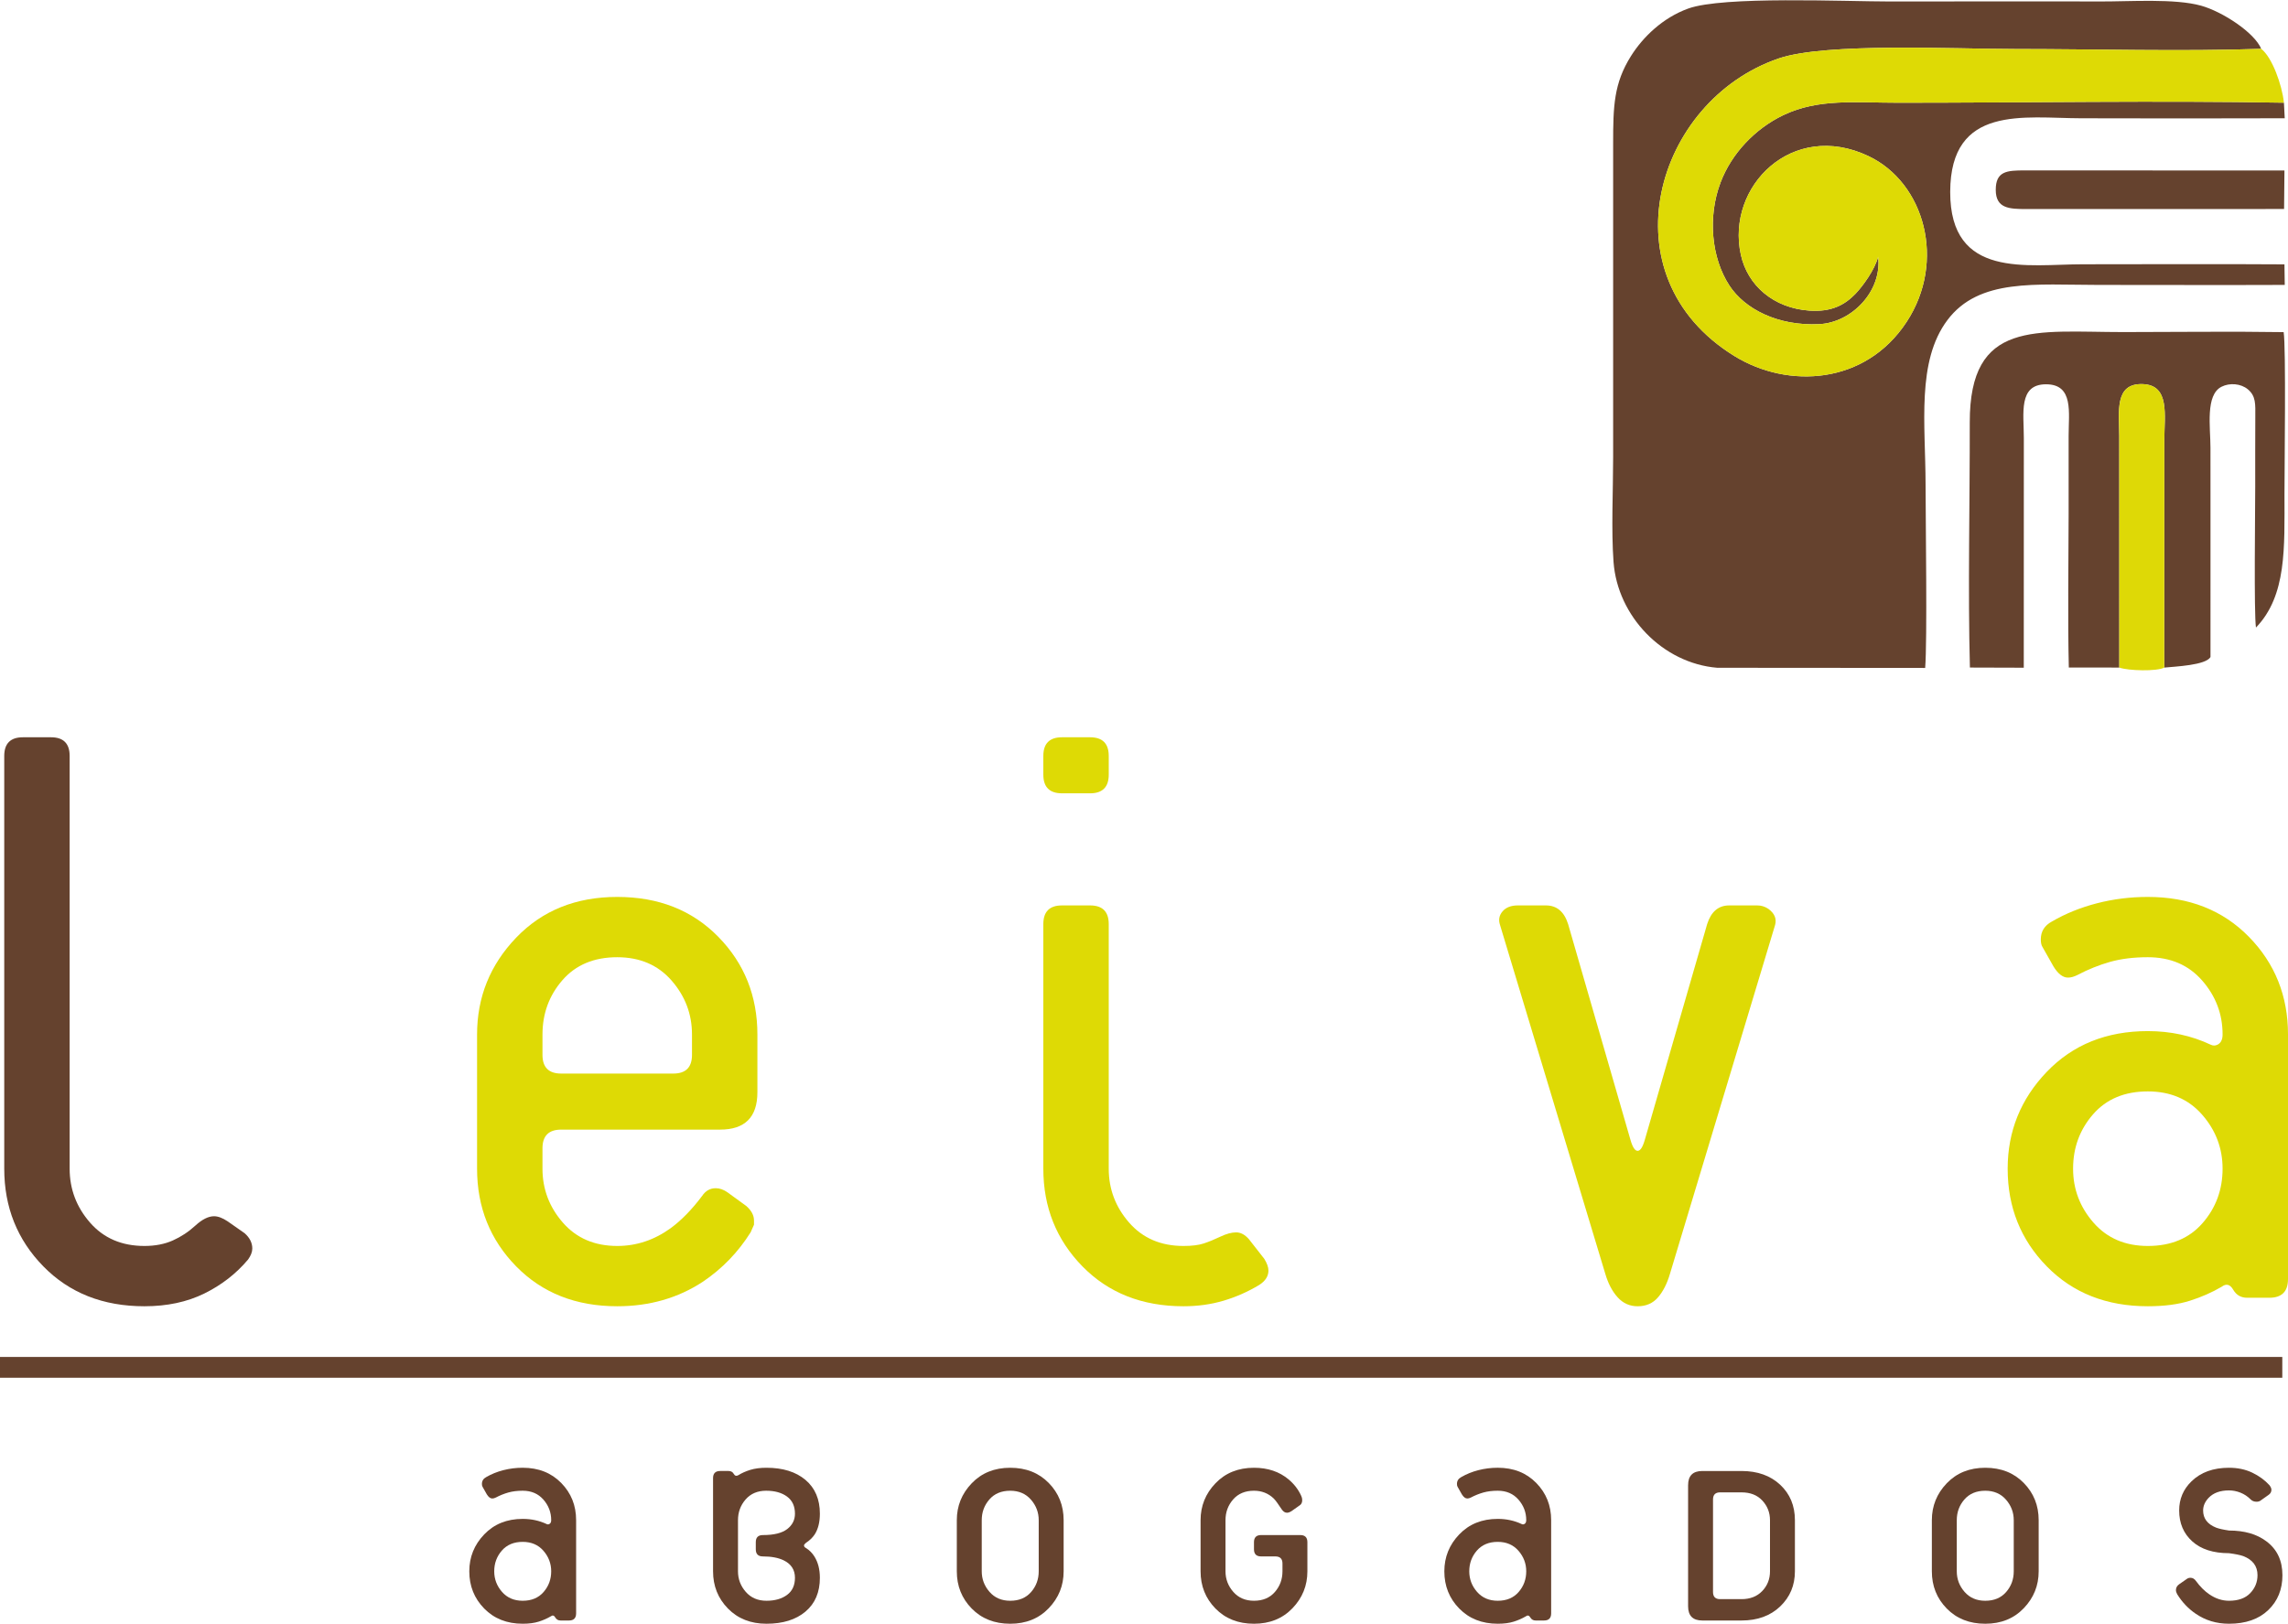<?xml version="1.0" encoding="UTF-8"?>
<!DOCTYPE svg PUBLIC "-//W3C//DTD SVG 1.1//EN" "http://www.w3.org/Graphics/SVG/1.1/DTD/svg11.dtd">
<!-- Creator: CorelDRAW X8 -->
<svg xmlns="http://www.w3.org/2000/svg" xml:space="preserve" width="300px" height="213px" version="1.1" style="shape-rendering:geometricPrecision; text-rendering:geometricPrecision; image-rendering:optimizeQuality; fill-rule:evenodd; clip-rule:evenodd"
viewBox="0 0 340911 241968"
 xmlns:xlink="http://www.w3.org/1999/xlink">
 <defs>
  <style type="text/css">
   <![CDATA[
    .str0 {stroke:#65422E;stroke-width:3097.12}
    .fil5 {fill:none}
    .fil0 {fill:#65422E}
    .fil2 {fill:#DED906}
    .fil1 {fill:#DEDA05}
    .fil3 {fill:#65422E;fill-rule:nonzero}
    .fil4 {fill:#DEDA05;fill-rule:nonzero}
   ]]>
  </style>
 </defs>
 <g id="Capa_x0020_1">
  <g id="_1848328312288">
   <path class="fil0" d="M340304 15268c-18395,-340 -38657,2 -57406,5 -6430,1 -11950,-665 -17198,1857 -4215,2025 -7703,5717 -9336,10021 -1944,5122 -1370,11254 1313,15362 2287,3503 7222,6064 13392,5760 4843,-239 9380,-4908 8773,-10049 -462,1890 -2327,4445 -3390,5541 -1585,1632 -3549,2722 -6853,2491 -5351,-375 -9217,-3747 -10219,-8346 -2209,-10141 7639,-20076 19011,-14689 8381,3969 11621,15688 5693,24723 -6147,9369 -17667,10008 -25656,5085 -19406,-11960 -11848,-38070 6612,-44361 6993,-2383 26328,-1401 35189,-1401 12046,0 24724,385 36690,-29 -1010,-2433 -5766,-5534 -8946,-6427 -3921,-1101 -10633,-614 -15036,-630 -10395,-36 -20798,4 -31194,3 -6898,-1 -24984,-834 -30198,1051 -3785,1369 -6735,4225 -8529,7077 -2563,4076 -2659,7494 -2659,13024l0 46792c0,4903 -296,10821 60,15603 600,8078 7317,15082 15445,15758l30987 23c326,-4093 67,-21859 60,-27340 -11,-8972 -1374,-18343 3258,-24508 4705,-6262 13170,-5238 22481,-5238 9258,0 18522,38 27778,-1l-44 -3064c-10072,-66 -20066,-11 -30044,-11 -8227,0 -19789,2259 -19759,-10793 31,-13038 11018,-10987 19470,-10968 10121,22 20255,38 30375,-2l-120 -2319z"/>
   <path class="fil1" d="M340304 15268c-280,-2656 -1760,-6783 -3385,-8030 -11966,414 -24644,29 -36690,29 -8861,0 -28196,-982 -35189,1401 -18460,6291 -26018,32401 -6612,44361 7989,4923 19509,4284 25656,-5085 5928,-9035 2688,-20754 -5693,-24723 -11372,-5387 -21220,4548 -19011,14689 1002,4599 4868,7971 10219,8346 3304,231 5268,-859 6853,-2491 1063,-1096 2928,-3651 3390,-5541 607,5141 -3930,9810 -8773,10049 -6170,304 -11105,-2257 -13392,-5760 -2683,-4108 -3257,-10240 -1313,-15362 1633,-4304 5121,-7996 9336,-10021 5248,-2522 10768,-1856 17198,-1857 18749,-3 39011,-345 57406,-5z"/>
   <path class="fil0" d="M315774 99458l-6 -34507c0,-3554 -785,-7895 3499,-7742 4081,146 3217,4654 3218,8320l-15 33933c1649,-164 6219,-348 6891,-1583 -4,-6932 1,-13864 1,-20797 0,-3466 -3,-6932 -4,-10398 -1,-3066 -785,-7852 1649,-9082 1209,-611 2867,-487 3918,381 1220,1009 1123,2227 1114,4075 -19,3468 -12,6935 -12,10403 0,3574 -201,18835 109,21034 4598,-4767 4250,-11916 4250,-19879 0,-3786 242,-21986 -124,-24153 -7917,-123 -15931,-11 -23859,-9 -13081,2 -22934,-1944 -22910,13475 20,11782 -286,25128 23,36526l8025 24 9 -34239c0,-3666 -849,-8003 3310,-8003 4154,1 3359,4234 3363,7714 5,3851 6,7703 1,11554 -10,7595 -147,15367 28,22943l7522 10z"/>
   <path class="fil2" d="M315774 99458c1310,480 5613,593 6696,4l15 -33933c-1,-3666 863,-8174 -3218,-8320 -4284,-153 -3499,4188 -3499,7742l6 34507z"/>
   <path class="fil0" d="M301962 31117l38366 -7 54 -5738 -38709 -14c-2632,0 -4314,104 -4306,2911 8,2780 2031,2848 4595,2848z"/>
  </g>
  <path class="fil3" d="M36959 187688c-1772,2110 -3945,3797 -6519,5063 -2573,1266 -5548,1899 -8923,1899 -6160,0 -11181,-1983 -15062,-5949 -3882,-3966 -5823,-8818 -5823,-14556l0 -61514c0,-1857 928,-2785 2785,-2785l4177 0c1856,0 2784,928 2784,2785l0 61514c0,3038 1013,5717 3038,8037 2025,2321 4725,3481 8101,3481 1603,0 3017,-274 4240,-823 1224,-548 2342,-1286 3354,-2215 1013,-928 1941,-1392 2785,-1392 591,0 1265,253 2025,760l2531 1772c760,674 1140,1434 1140,2278 0,506 -211,1055 -633,1645z"/>
  <path id="1" class="fil4" d="M112852 162753c0,3713 -1857,5570 -5569,5570l-23670 0c-1856,0 -2784,928 -2784,2784l0 3038c0,3038 1012,5717 3037,8037 2026,2321 4726,3481 8101,3481 2869,0 5527,-886 7974,-2658 1604,-1181 3165,-2785 4683,-4810 507,-759 1182,-1139 2026,-1139 590,0 1181,211 1772,633l2784 2025c760,675 1139,1392 1139,2152 0,253 0,464 0,633 -253,590 -422,970 -506,1139 -1856,2953 -4219,5400 -7088,7341 -3713,2447 -7974,3671 -12784,3671 -6160,0 -11180,-1983 -15062,-5949 -3882,-3966 -5822,-8818 -5822,-14556l0 -19999c0,-5569 1940,-10379 5822,-14429 3882,-4050 8902,-6075 15062,-6075 6160,0 11181,1983 15062,5948 3882,3966 5823,8819 5823,14556l0 8607zm-9746 -5569l0 -3038c0,-3037 -1013,-5716 -3038,-8037 -2025,-2321 -4726,-3481 -8101,-3481 -3459,0 -6181,1139 -8164,3418 -1983,2278 -2974,4978 -2974,8100l0 3038c0,1857 928,2785 2784,2785l16708 0c1856,0 2785,-928 2785,-2785z"/>
  <path id="2" class="fil4" d="M165202 115415c0,1856 -928,2785 -2785,2785l-4176 0c-1857,0 -2785,-929 -2785,-2785l0 -2784c0,-1857 928,-2785 2785,-2785l4176 0c1857,0 2785,928 2785,2785l0 2784zm23163 72147c422,675 633,1265 633,1772 0,843 -464,1561 -1392,2151 -1688,1013 -3460,1794 -5316,2342 -1857,549 -3840,823 -5949,823 -6160,0 -11181,-1983 -15063,-5949 -3881,-3966 -5822,-8818 -5822,-14556l0 -36453c0,-1857 928,-2785 2785,-2785l4176 0c1857,0 2785,928 2785,2785l0 36453c0,3038 1013,5717 3038,8037 2025,2321 4725,3481 8101,3481 1265,0 2278,-126 3037,-380 760,-253 1582,-590 2469,-1012 885,-422 1666,-633 2341,-633 675,0 1308,337 1899,1012l2278 2912z"/>
  <path id="3" class="fil4" d="M264490 137818l-15674 52022c-422,1435 -1012,2595 -1772,3481 -759,886 -1772,1329 -3037,1329 -1182,0 -2173,-443 -2975,-1329 -802,-886 -1413,-2046 -1836,-3481l-15694 -52022c-254,-759 -127,-1434 379,-2025 506,-590 1266,-886 2278,-886l4177 0c1625,0 2722,928 3312,2785l9282 32128c317,1118 676,1667 1077,1667 400,0 759,-549 1075,-1667l9282 -32128c591,-1857 1688,-2785 3291,-2785l4177 0c591,0 1139,169 1645,507 929,675 1266,1476 1013,2404z"/>
  <path id="4" class="fil4" d="M340911 190599c0,1857 -929,2785 -2785,2785l-3291 0c-928,0 -1624,-401 -2089,-1202 -463,-802 -1033,-950 -1708,-444 -1435,844 -3017,1541 -4747,2089 -1729,549 -3818,823 -6265,823 -6160,0 -11181,-1983 -15062,-5949 -3882,-3966 -5823,-8818 -5823,-14556 0,-5569 1941,-10379 5823,-14429 3881,-4051 8902,-6076 15062,-6076 3375,0 6498,675 9366,2025 338,169 676,169 1013,0 506,-253 759,-759 759,-1519 0,-3037 -1012,-5716 -3037,-8037 -2025,-2321 -4726,-3481 -8101,-3481 -2110,0 -3987,232 -5633,696 -1645,464 -3269,1119 -4872,1962 -507,253 -971,380 -1393,380 -759,0 -1477,-549 -2151,-1645l-1646 -2912c-169,-253 -253,-632 -253,-1139 0,-1181 548,-2067 1645,-2658 2026,-1181 4262,-2088 6709,-2721 2447,-633 4978,-949 7594,-949 6160,0 11181,1983 15062,5948 3882,3966 5823,8819 5823,14556l0 36453zm-9747 -16454c0,-3038 -1012,-5717 -3037,-8037 -2025,-2321 -4726,-3481 -8101,-3481 -3460,0 -6181,1139 -8164,3417 -1983,2279 -2974,4979 -2974,8101 0,3038 1012,5717 3037,8037 2025,2321 4726,3481 8101,3481 3460,0 6181,-1139 8164,-3417 1983,-2279 2974,-4979 2974,-8101z"/>
  <path class="fil3" d="M85841 240424c0,708 -354,1062 -1061,1062l-1254 0c-353,0 -619,-153 -796,-459 -176,-305 -394,-361 -651,-168 -546,321 -1149,587 -1808,795 -659,209 -1455,314 -2388,314 -2347,0 -4260,-756 -5739,-2267 -1479,-1511 -2219,-3360 -2219,-5546 0,-2122 740,-3955 2219,-5498 1479,-1544 3392,-2315 5739,-2315 1286,0 2476,257 3569,771 129,65 258,65 386,0 193,-96 290,-289 290,-579 0,-1157 -386,-2178 -1158,-3062 -772,-884 -1801,-1327 -3087,-1327 -803,0 -1519,89 -2146,266 -627,177 -1246,426 -1857,747 -193,97 -370,145 -530,145 -290,0 -563,-209 -820,-627l-627 -1109c-65,-97 -97,-241 -97,-434 0,-450 209,-788 627,-1013 772,-450 1624,-796 2556,-1037 933,-241 1897,-362 2894,-362 2348,0 4261,756 5740,2267 1479,1511 2218,3360 2218,5546l0 13890zm-3713 -6269c0,-1158 -386,-2178 -1158,-3063 -772,-884 -1801,-1326 -3087,-1326 -1318,0 -2355,434 -3110,1302 -756,868 -1134,1897 -1134,3087 0,1157 386,2178 1158,3062 771,884 1800,1327 3086,1327 1319,0 2355,-434 3111,-1303 756,-868 1134,-1897 1134,-3086z"/>
  <path id="1" class="fil3" d="M122161 235119c0,2154 -715,3835 -2146,5040 -1431,1206 -3368,1809 -5812,1809 -2347,0 -4260,-756 -5739,-2267 -1479,-1511 -2219,-3360 -2219,-5546l0 -13890c0,-708 354,-1062 1062,-1062l1253 0c354,0 611,145 772,435 161,289 386,353 675,193 515,-322 1110,-587 1785,-796 675,-209 1479,-314 2411,-314 2444,0 4381,603 5812,1809 1431,1206 2146,2886 2146,5040 0,1254 -257,2283 -771,3087 -322,482 -756,900 -1303,1254 -193,160 -289,289 -289,385 0,161 96,290 289,386 515,322 933,740 1254,1254 547,868 820,1929 820,3183zm-3713 0c0,-1189 -563,-2057 -1688,-2604 -804,-386 -1833,-579 -3087,-579 -708,0 -1061,-353 -1061,-1061l0 -1061c0,-707 353,-1061 1061,-1061 1640,0 2845,-297 3617,-892 772,-595 1158,-1359 1158,-2291 0,-1125 -394,-1978 -1182,-2556 -788,-579 -1825,-869 -3111,-869 -1286,0 -2307,435 -3062,1303 -756,868 -1134,1897 -1134,3086l0 7621c0,1157 386,2178 1158,3062 771,884 1800,1327 3086,1327 1254,0 2275,-290 3063,-868 788,-579 1182,-1431 1182,-2557z"/>
  <path id="2" class="fil3" d="M158481 234155c0,2122 -739,3955 -2218,5498 -1479,1543 -3392,2315 -5740,2315 -2347,0 -4260,-756 -5739,-2267 -1479,-1511 -2219,-3360 -2219,-5546l0 -7621c0,-2122 740,-3954 2219,-5498 1479,-1543 3392,-2315 5739,-2315 2348,0 4261,756 5740,2267 1479,1511 2218,3360 2218,5546l0 7621zm-3713 0l0 -7621c0,-1157 -386,-2178 -1158,-3062 -772,-884 -1801,-1327 -3087,-1327 -1318,0 -2355,435 -3110,1303 -756,868 -1134,1897 -1134,3086l0 7621c0,1157 386,2178 1158,3062 771,884 1800,1327 3086,1327 1319,0 2356,-434 3111,-1303 756,-868 1134,-1897 1134,-3086z"/>
  <path id="3" class="fil3" d="M194801 234155c0,2122 -739,3955 -2218,5498 -1479,1543 -3392,2315 -5740,2315 -2347,0 -4260,-756 -5739,-2267 -1479,-1511 -2218,-3360 -2218,-5546l0 -7621c0,-2122 739,-3954 2218,-5498 1479,-1543 3392,-2315 5739,-2315 2058,0 3778,579 5161,1736 836,708 1463,1528 1881,2460 96,193 145,402 145,627 0,386 -145,659 -434,820l-1158 820c-257,161 -482,241 -675,241 -290,0 -547,-160 -772,-482 -547,-836 -948,-1383 -1206,-1640 -804,-772 -1784,-1158 -2942,-1158 -1318,0 -2355,435 -3110,1303 -756,868 -1134,1897 -1134,3086l0 7621c0,1157 386,2178 1158,3062 771,884 1800,1327 3086,1327 1319,0 2356,-434 3111,-1303 756,-868 1134,-1897 1134,-3086l0 -1158c0,-707 -354,-1061 -1062,-1061l-2122 0c-707,0 -1061,-353 -1061,-1061l0 -1061c0,-707 354,-1061 1061,-1061l5836 0c708,0 1061,354 1061,1061l0 4341z"/>
  <path id="4" class="fil3" d="M231121 240424c0,708 -353,1062 -1061,1062l-1254 0c-353,0 -619,-153 -795,-459 -177,-305 -394,-361 -652,-168 -546,321 -1149,587 -1808,795 -659,209 -1455,314 -2388,314 -2347,0 -4260,-756 -5739,-2267 -1479,-1511 -2218,-3360 -2218,-5546 0,-2122 739,-3955 2218,-5498 1479,-1544 3392,-2315 5739,-2315 1287,0 2476,257 3569,771 129,65 258,65 386,0 193,-96 290,-289 290,-579 0,-1157 -386,-2178 -1158,-3062 -772,-884 -1800,-1327 -3087,-1327 -803,0 -1519,89 -2146,266 -627,177 -1246,426 -1857,747 -193,97 -369,145 -530,145 -290,0 -563,-209 -820,-627l-627 -1109c-64,-97 -97,-241 -97,-434 0,-450 209,-788 628,-1013 771,-450 1623,-796 2556,-1037 932,-241 1897,-362 2893,-362 2348,0 4261,756 5740,2267 1479,1511 2218,3360 2218,5546l0 13890zm-3713 -6269c0,-1158 -386,-2178 -1158,-3063 -772,-884 -1800,-1326 -3087,-1326 -1318,0 -2355,434 -3110,1302 -756,868 -1134,1897 -1134,3087 0,1157 386,2178 1158,3062 771,884 1800,1327 3086,1327 1319,0 2356,-434 3111,-1303 756,-868 1134,-1897 1134,-3086z"/>
  <path id="5" class="fil3" d="M267441 234155c0,2090 -731,3834 -2194,5233 -1463,1398 -3384,2098 -5764,2098l-5835 0c-1415,0 -2122,-708 -2122,-2122l0 -18038c0,-1415 707,-2123 2122,-2123l5835 0c2380,0 4301,684 5764,2050 1463,1367 2194,3127 2194,5281l0 7621zm-3713 0l0 -7621c0,-1125 -378,-2098 -1134,-2917 -755,-820 -1792,-1230 -3111,-1230l-3183 0c-707,0 -1061,353 -1061,1061l0 13793c0,708 354,1061 1061,1061l3183 0c1287,0 2316,-401 3087,-1205 772,-804 1158,-1785 1158,-2942z"/>
  <path id="6" class="fil3" d="M303761 234155c0,2122 -739,3955 -2218,5498 -1479,1543 -3392,2315 -5740,2315 -2347,0 -4260,-756 -5739,-2267 -1479,-1511 -2218,-3360 -2218,-5546l0 -7621c0,-2122 739,-3954 2218,-5498 1479,-1543 3392,-2315 5739,-2315 2348,0 4261,756 5740,2267 1479,1511 2218,3360 2218,5546l0 7621zm-3713 0l0 -7621c0,-1157 -386,-2178 -1158,-3062 -771,-884 -1800,-1327 -3087,-1327 -1318,0 -2355,435 -3110,1303 -756,868 -1134,1897 -1134,3086l0 7621c0,1157 386,2178 1158,3062 772,884 1800,1327 3086,1327 1319,0 2356,-434 3111,-1303 756,-868 1134,-1897 1134,-3086z"/>
  <path id="7" class="fil3" d="M340081 234734c0,2122 -707,3858 -2122,5208 -1415,1351 -3360,2026 -5836,2026 -1864,0 -3520,-498 -4967,-1495 -1093,-740 -2010,-1704 -2749,-2894 -129,-225 -193,-434 -193,-627 0,-354 161,-643 482,-868l1109 -772c161,-128 354,-193 579,-193 322,0 595,161 820,483 611,836 1270,1495 1977,1977 933,643 1913,965 2942,965 1383,0 2436,-378 3160,-1134 723,-755 1085,-1648 1085,-2676 0,-1351 -708,-2299 -2122,-2846 -451,-161 -1158,-305 -2123,-434 -2347,0 -4171,-587 -5474,-1760 -1302,-1174 -1953,-2709 -1953,-4606 0,-1705 611,-3151 1833,-4341 1383,-1350 3247,-2026 5594,-2026 1287,0 2436,241 3449,724 1013,482 1873,1109 2580,1881 193,257 289,482 289,675 0,322 -144,579 -434,772l-1157 819c-161,129 -370,193 -627,193 -354,0 -643,-112 -868,-337 -450,-450 -957,-788 -1519,-1013 -563,-225 -1134,-338 -1713,-338 -1318,0 -2331,370 -3038,1110 -547,578 -820,1205 -820,1881 0,1189 643,2041 1929,2556 418,160 1061,305 1929,434 2283,0 4132,530 5547,1592 1608,1189 2411,2877 2411,5064z"/>
  <line class="fil5 str0" x1="0" y1="203754" x2="340061" y2= "203754" />
 </g>
</svg>
